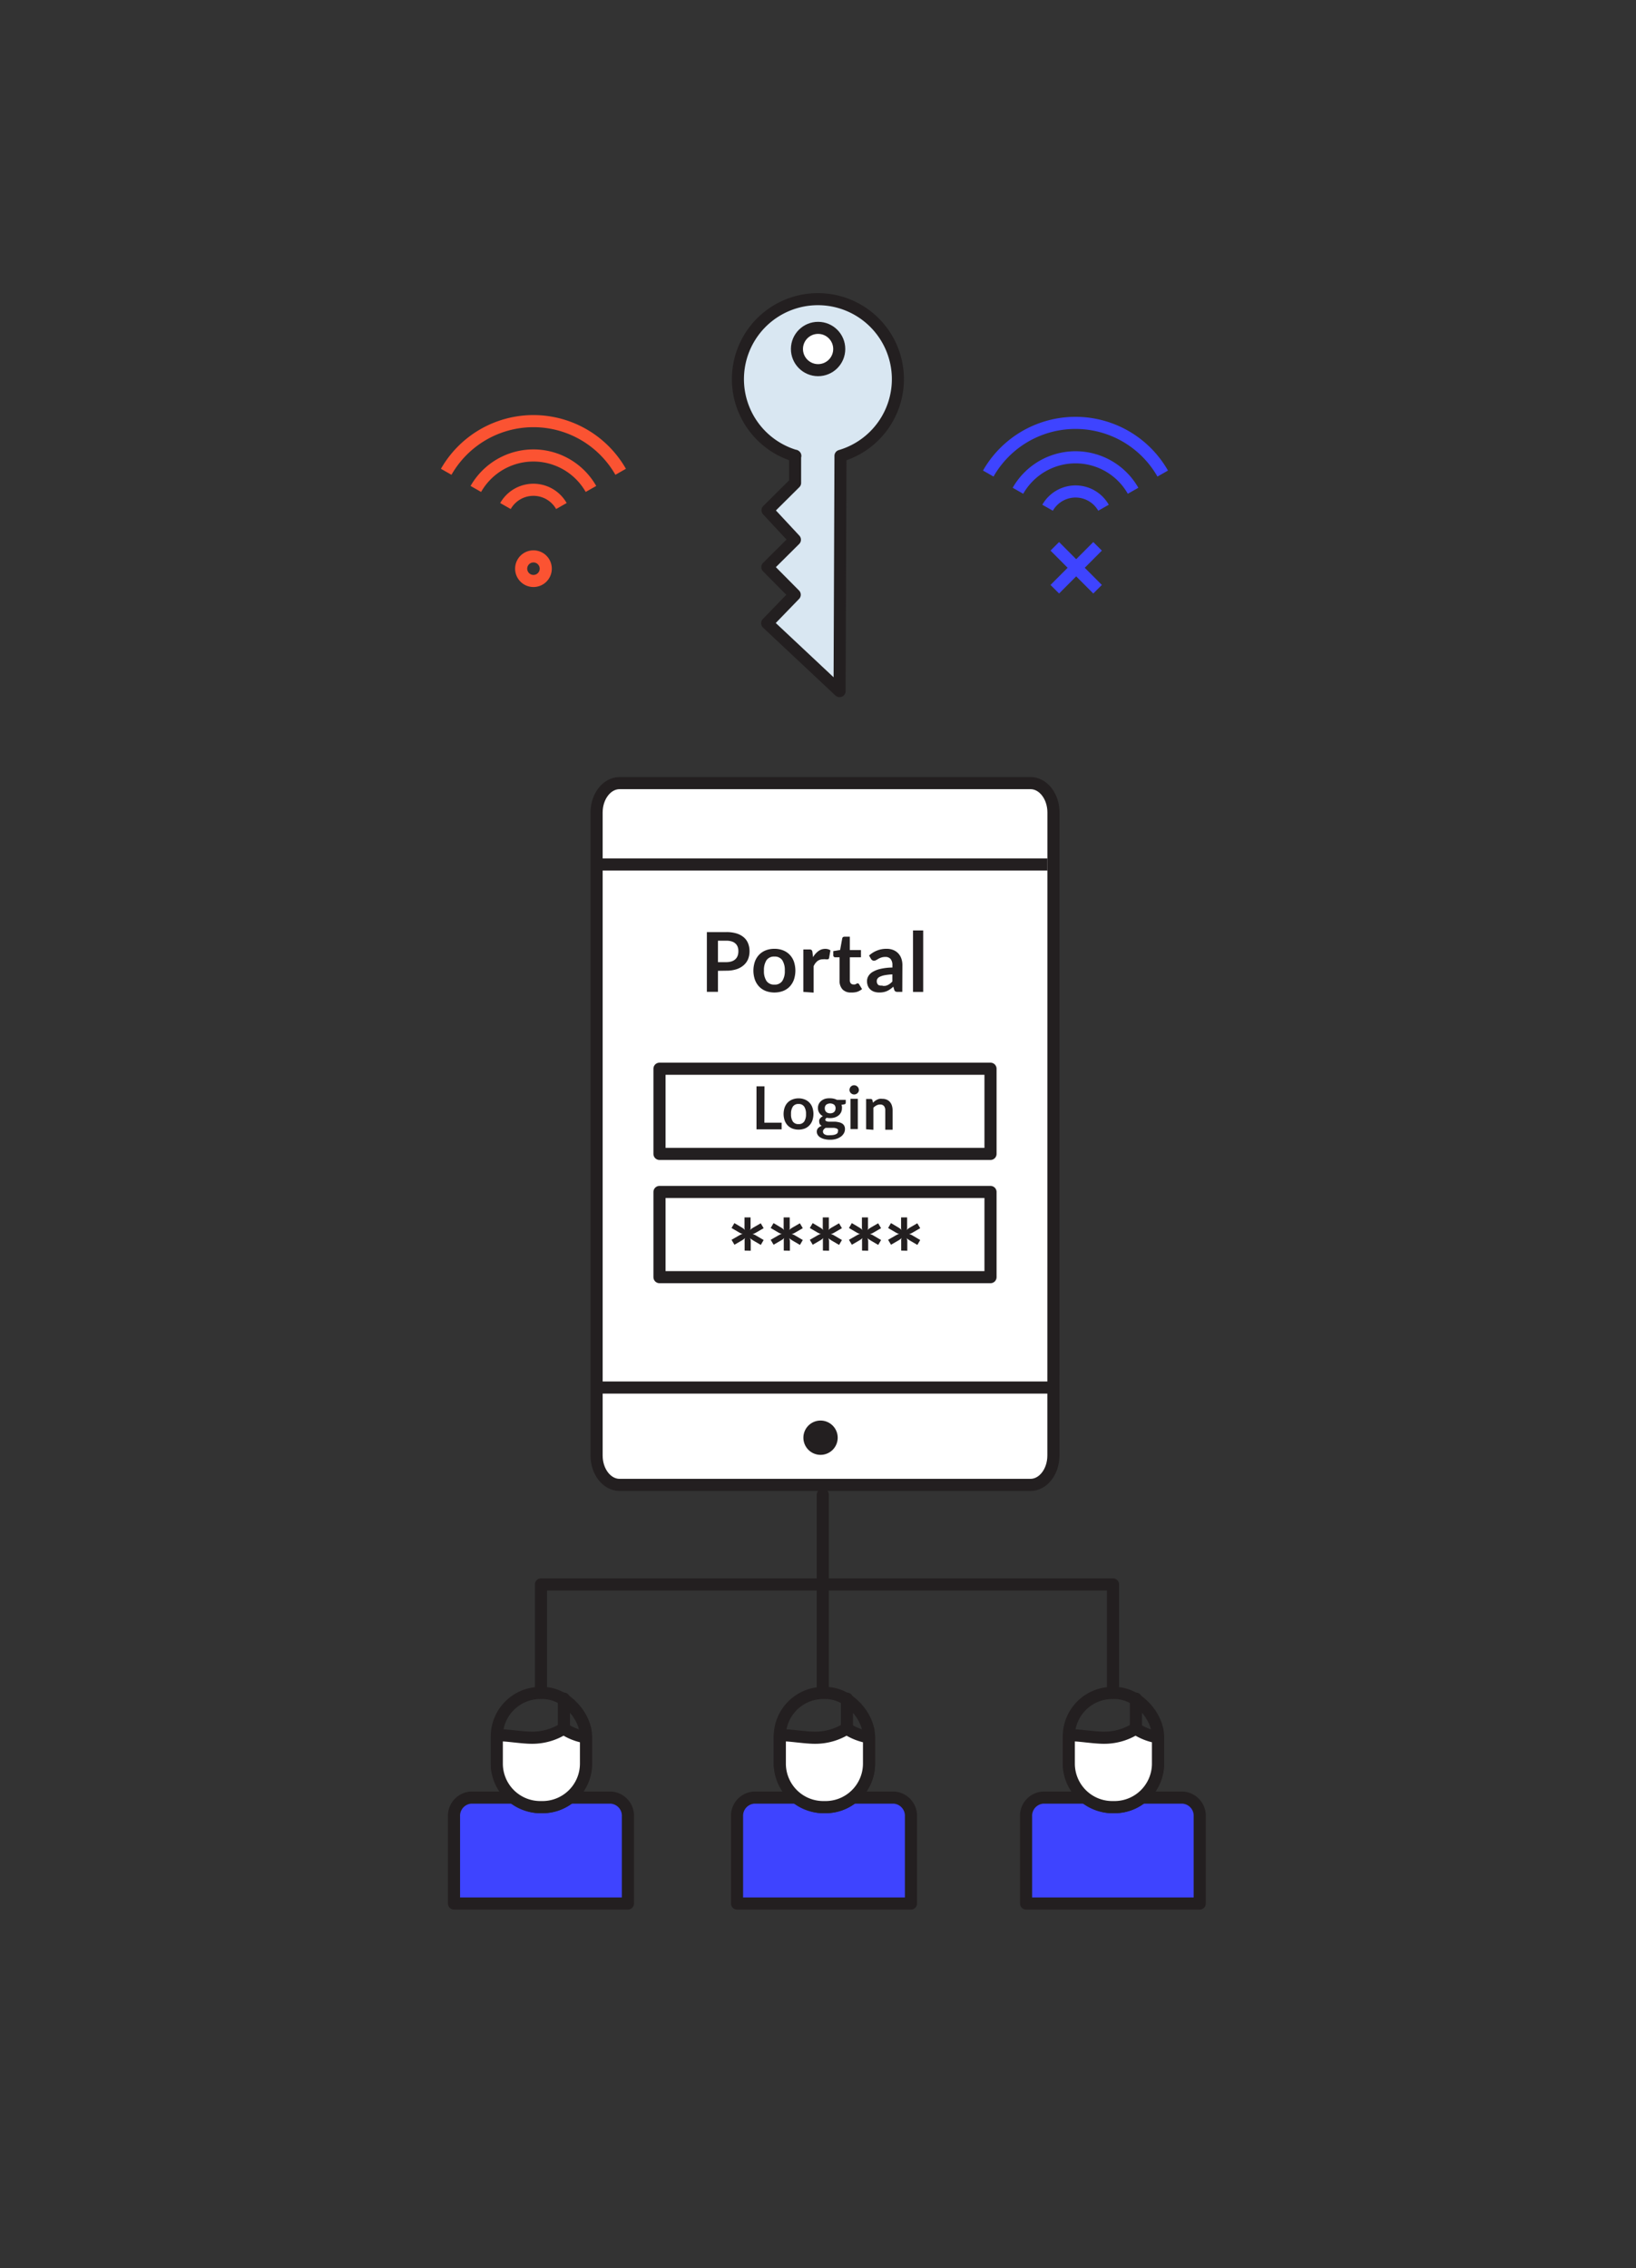 <svg id="Layer_1" data-name="Layer 1" xmlns="http://www.w3.org/2000/svg" viewBox="0 0 270 374.33"><rect x="0" y="0" width="270" height="374.33" fill="#333333" stroke="none"/><defs><style>.cls-1{fill:#3e44ff;}.cls-1,.cls-11,.cls-2,.cls-3,.cls-6,.cls-7,.cls-9{stroke:#231f20;}.cls-1,.cls-2,.cls-3,.cls-6,.cls-7{stroke-linecap:round;}.cls-1,.cls-11,.cls-2,.cls-3,.cls-6,.cls-7{stroke-linejoin:round;}.cls-1,.cls-11,.cls-2,.cls-3,.cls-4,.cls-5,.cls-9{stroke-width:2px;}.cls-11,.cls-2,.cls-4,.cls-5,.cls-9{fill:none;}.cls-3,.cls-7,.cls-8{fill:#fff;}.cls-4{stroke:#fb5332;}.cls-4,.cls-5,.cls-9{stroke-miterlimit:10;}.cls-5{stroke:#3e44ff;}.cls-6{fill:#d9e7f2;}.cls-6,.cls-7{stroke-width:1.99px;}.cls-10{fill:#231f20;}</style></defs><title>Artboard 8 copy 12</title><path class="cls-1" d="M84.68,296.69H77.74a3,3,0,0,0-2.81,3.12v14.36h28.7V299.81a3,3,0,0,0-2.81-3.12H94"/><rect class="cls-2" x="81.99" y="279.42" width="14.73" height="18.85" rx="7.18" ry="7.18"/><path class="cls-3" d="M93.07,285.27a9.66,9.66,0,0,1-5.29,1.54c-2.13,0-5.79-.74-5.79-.21v4.48a7.18,7.18,0,0,0,7.18,7.18h.36a7.18,7.18,0,0,0,7.18-7.18v-4.34a9.52,9.52,0,0,1-3.64-1.4Z"/><line class="cls-2" x1="93.07" y1="285.27" x2="93.07" y2="280.36"/><path class="cls-1" d="M131.38,296.69h-6.93a3,3,0,0,0-2.81,3.12v14.36h28.7V299.81a3,3,0,0,0-2.81-3.12h-6.81"/><rect class="cls-2" x="128.69" y="279.42" width="14.73" height="18.85" rx="7.18" ry="7.18"/><path class="cls-3" d="M139.78,285.27a9.66,9.66,0,0,1-5.29,1.54c-2.13,0-5.79-.74-5.79-.21v4.48a7.18,7.18,0,0,0,7.18,7.18h.36a7.18,7.18,0,0,0,7.18-7.18v-4.34a9.52,9.52,0,0,1-3.64-1.4Z"/><line class="cls-2" x1="139.78" y1="285.27" x2="139.78" y2="280.36"/><path class="cls-1" d="M179.08,296.69h-6.93a3,3,0,0,0-2.81,3.12v14.36H198V299.81a3,3,0,0,0-2.81-3.12h-6.81"/><rect class="cls-2" x="176.39" y="279.42" width="14.73" height="18.85" rx="7.18" ry="7.18"/><path class="cls-3" d="M187.47,285.27a9.66,9.66,0,0,1-5.29,1.54c-2.13,0-5.79-.74-5.79-.21v4.48a7.18,7.18,0,0,0,7.18,7.18h.36a7.18,7.18,0,0,0,7.18-7.18v-4.34a9.52,9.52,0,0,1-3.64-1.4Z"/><line class="cls-2" x1="187.47" y1="285.27" x2="187.47" y2="280.36"/><path class="cls-4" d="M83.42,83.52a5.31,5.31,0,0,1,9.23,0"/><path class="cls-4" d="M73.64,77.87a16.57,16.57,0,0,1,28.79,0"/><path class="cls-4" d="M78.53,80.7a10.93,10.93,0,0,1,19,0"/><circle class="cls-4" cx="88.04" cy="93.86" r="2.03"/><path class="cls-5" d="M172.89,83.8a5.31,5.31,0,0,1,9.23,0"/><path class="cls-5" d="M163.1,78.16a16.57,16.57,0,0,1,28.79,0"/><path class="cls-5" d="M168,81a10.93,10.93,0,0,1,19,0"/><line class="cls-5" x1="174.08" y1="97.25" x2="181.14" y2="90.17"/><line class="cls-5" x1="181.14" y1="97.25" x2="174.08" y2="90.17"/><path class="cls-6" d="M131.22,75.21l0,4.49-4.55,4.52,4.52,4.86-4.55,4.52,4.52,4.56-4.55,4.7,11.95,11.21.15-38.83a13.2,13.2,0,1,0-7.45,0Z"/><circle class="cls-7" cx="135.01" cy="57.6" r="3.49" transform="translate(76.85 192.37) rotate(-89.76)"/><polyline class="cls-2" points="89.28 279.38 89.28 261.51 183.69 261.51 183.69 279.38"/><line class="cls-2" x1="135.79" y1="246.7" x2="135.79" y2="278.38"/><path class="cls-8" d="M173.85,240.23c0,2.67-1.69,4.85-3.79,4.85H102.26c-2.1,0-3.8-2.17-3.8-4.85V134.1c0-2.67,1.7-4.85,3.8-4.85h67.81c2.09,0,3.79,2.17,3.79,4.85Z"/><path class="cls-9" d="M173.85,240.23c0,2.67-1.69,4.85-3.79,4.85H102.26c-2.1,0-3.8-2.17-3.8-4.85V134.1c0-2.67,1.7-4.85,3.8-4.85h67.81c2.09,0,3.79,2.17,3.79,4.85Z"/><path class="cls-10" d="M138.25,237.29a2.83,2.83,0,1,1-2.83-2.83,2.83,2.83,0,0,1,2.83,2.83"/><line class="cls-11" x1="97.97" y1="142.68" x2="172.87" y2="142.68"/><line class="cls-11" x1="97.73" y1="229.01" x2="173.12" y2="229.01"/><rect class="cls-2" x="108.84" y="176.39" width="54.63" height="14.06"/><rect class="cls-2" x="108.84" y="196.73" width="54.63" height="14.06"/><path class="cls-10" d="M118.49,160.23v3.47h-1.83v-9.86h3.21a5.61,5.61,0,0,1,1.71.23,3.29,3.29,0,0,1,1.19.65,2.53,2.53,0,0,1,.7,1,3.47,3.47,0,0,1,.23,1.27,3.51,3.51,0,0,1-.24,1.31,2.72,2.72,0,0,1-.72,1,3.36,3.36,0,0,1-1.19.67,5.35,5.35,0,0,1-1.68.24Zm0-1.43h1.38a2.77,2.77,0,0,0,.88-.13,1.62,1.62,0,0,0,.62-.36,1.47,1.47,0,0,0,.37-.57,2.2,2.2,0,0,0,.12-.75,2,2,0,0,0-.12-.72,1.42,1.42,0,0,0-.37-.55,1.63,1.63,0,0,0-.62-.34,2.89,2.89,0,0,0-.88-.12h-1.38Z"/><path class="cls-10" d="M127.81,156.6a3.84,3.84,0,0,1,1.42.25,3.06,3.06,0,0,1,1.09.72,3.18,3.18,0,0,1,.7,1.13,4.69,4.69,0,0,1,0,3,3.24,3.24,0,0,1-.7,1.14,3,3,0,0,1-1.09.72,4.15,4.15,0,0,1-2.85,0,3.07,3.07,0,0,1-1.09-.72,3.26,3.26,0,0,1-.7-1.14,4.62,4.62,0,0,1,0-3,3.2,3.2,0,0,1,.7-1.13,3.09,3.09,0,0,1,1.09-.72A3.87,3.87,0,0,1,127.81,156.6Zm0,5.91a1.48,1.48,0,0,0,1.29-.59,2.94,2.94,0,0,0,.42-1.72,3,3,0,0,0-.42-1.73,1.48,1.48,0,0,0-1.29-.59,1.5,1.5,0,0,0-1.31.6,3,3,0,0,0-.42,1.72,2.92,2.92,0,0,0,.42,1.71A1.5,1.5,0,0,0,127.81,162.51Z"/><path class="cls-10" d="M132.58,163.71v-7h1a.54.54,0,0,1,.36.09.56.56,0,0,1,.14.33l.1.85a3.34,3.34,0,0,1,.88-1,1.85,1.85,0,0,1,1.13-.37,1.47,1.47,0,0,1,.86.24l-.22,1.26a.26.26,0,0,1-.09.17.3.3,0,0,1-.18.05,1.13,1.13,0,0,1-.28,0,1.91,1.91,0,0,0-.47,0,1.43,1.43,0,0,0-.9.29,2.24,2.24,0,0,0-.63.85v4.36Z"/><path class="cls-10" d="M140.45,163.81a1.84,1.84,0,0,1-1.4-.51,2,2,0,0,1-.49-1.42V158h-.71a.32.32,0,0,1-.33-.35v-.67l1.13-.19.35-1.91a.34.34,0,0,1,.13-.21.41.41,0,0,1,.25-.07h.87v2.2h1.84V158h-1.84v3.79a.74.74,0,0,0,.16.51.56.56,0,0,0,.44.18.78.78,0,0,0,.26,0l.18-.08.14-.08a.22.22,0,0,1,.12,0,.19.19,0,0,1,.12,0l.1.11.5.82a2.57,2.57,0,0,1-.85.46A3.15,3.15,0,0,1,140.45,163.81Z"/><path class="cls-10" d="M148.91,163.71h-.76a.83.83,0,0,1-.37-.07.46.46,0,0,1-.2-.29l-.15-.5a5.83,5.83,0,0,1-.52.42,3.17,3.17,0,0,1-.53.3,2.74,2.74,0,0,1-.58.18,3.49,3.49,0,0,1-.68.06,2.67,2.67,0,0,1-.82-.12,1.76,1.76,0,0,1-.64-.36,1.64,1.64,0,0,1-.42-.59,2.11,2.11,0,0,1-.15-.83,1.62,1.62,0,0,1,.21-.78,2,2,0,0,1,.69-.7,4.39,4.39,0,0,1,1.29-.51,9,9,0,0,1,2-.23v-.41a1.54,1.54,0,0,0-.3-1,1.09,1.09,0,0,0-.86-.34,2.1,2.1,0,0,0-.68.1,2.59,2.59,0,0,0-.47.21l-.37.21a.75.75,0,0,1-.37.1.48.48,0,0,1-.29-.09.7.7,0,0,1-.2-.22l-.31-.54a4.16,4.16,0,0,1,2.91-1.11,2.82,2.82,0,0,1,1.09.2,2.32,2.32,0,0,1,.82.56,2.39,2.39,0,0,1,.51.86,3.28,3.28,0,0,1,.17,1.09Zm-3.27-1a2.21,2.21,0,0,0,.48,0,1.77,1.77,0,0,0,.41-.14,2.29,2.29,0,0,0,.38-.24,3.37,3.37,0,0,0,.36-.33v-1.18a9.15,9.15,0,0,0-1.23.13,3.27,3.27,0,0,0-.79.24,1,1,0,0,0-.43.33.84.84,0,0,0,.14,1.05A1.14,1.14,0,0,0,145.64,162.66Z"/><path class="cls-10" d="M152.36,153.57v10.14h-1.68V153.57Z"/><path class="cls-10" d="M122.89,206.41v-1.48a2.57,2.57,0,0,1,0-.32,1.45,1.45,0,0,1,.07-.29,1.08,1.08,0,0,1-.21.2l-.26.18-1.28.74-.48-.81,1.28-.74.29-.15a1.35,1.35,0,0,1,.29-.08.94.94,0,0,1-.29-.08l-.29-.15-1.28-.75.47-.81,1.28.76.26.18a1.16,1.16,0,0,1,.21.21,1.14,1.14,0,0,1-.08-.29,2.54,2.54,0,0,1,0-.31v-1.49h1v1.48a2.52,2.52,0,0,1,0,.33,1.13,1.13,0,0,1-.08.29,1.24,1.24,0,0,1,.21-.21l.27-.18,1.28-.74.48.81-1.28.74-.29.15a1.26,1.26,0,0,1-.29.08,1.8,1.8,0,0,1,.58.23l1.28.75-.47.81-1.28-.75-.27-.18a1.29,1.29,0,0,1-.22-.2,1.57,1.57,0,0,1,.11.6v1.49Z"/><path class="cls-10" d="M129.35,206.41v-1.48a2.57,2.57,0,0,1,0-.32,1.45,1.45,0,0,1,.07-.29,1.08,1.08,0,0,1-.21.2l-.26.18-1.28.74-.48-.81,1.28-.74.29-.15a1.36,1.36,0,0,1,.29-.08.94.94,0,0,1-.29-.08l-.29-.15-1.28-.75.47-.81,1.28.76.26.18a1.16,1.16,0,0,1,.21.21,1.14,1.14,0,0,1-.08-.29,2.54,2.54,0,0,1,0-.31v-1.49h1v1.48a2.54,2.54,0,0,1,0,.33,1.14,1.14,0,0,1-.08.29,1.24,1.24,0,0,1,.21-.21l.27-.18,1.28-.74.48.81-1.28.74-.29.15a1.26,1.26,0,0,1-.29.08,1.8,1.8,0,0,1,.58.23l1.28.75-.47.81-1.28-.75-.27-.18a1.29,1.29,0,0,1-.22-.2,1.57,1.57,0,0,1,.11.6v1.49Z"/><path class="cls-10" d="M135.81,206.41v-1.48a2.57,2.57,0,0,1,0-.32,1.45,1.45,0,0,1,.07-.29,1.08,1.08,0,0,1-.21.2l-.26.18-1.28.74-.48-.81,1.28-.74.29-.15a1.35,1.35,0,0,1,.29-.08.94.94,0,0,1-.29-.08l-.29-.15-1.28-.75.47-.81,1.28.76.26.18a1.16,1.16,0,0,1,.21.21,1.14,1.14,0,0,1-.08-.29,2.54,2.54,0,0,1,0-.31v-1.49h1v1.48a2.52,2.52,0,0,1,0,.33,1.13,1.13,0,0,1-.08.29,1.24,1.24,0,0,1,.21-.21l.27-.18,1.28-.74.48.81-1.28.74-.29.15a1.26,1.26,0,0,1-.29.08,1.8,1.8,0,0,1,.58.23l1.28.75-.47.81-1.28-.75-.27-.18a1.29,1.29,0,0,1-.22-.2,1.57,1.57,0,0,1,.11.6v1.49Z"/><path class="cls-10" d="M142.27,206.41v-1.48a2.57,2.57,0,0,1,0-.32,1.45,1.45,0,0,1,.07-.29,1.08,1.08,0,0,1-.21.2l-.26.18-1.28.74-.48-.81,1.28-.74.29-.15a1.36,1.36,0,0,1,.29-.08.94.94,0,0,1-.29-.08l-.29-.15-1.28-.75.47-.81,1.28.76.26.18a1.16,1.16,0,0,1,.21.21,1.14,1.14,0,0,1-.08-.29,2.54,2.54,0,0,1,0-.31v-1.49h1v1.48a2.54,2.54,0,0,1,0,.33,1.14,1.14,0,0,1-.08.29,1.24,1.24,0,0,1,.21-.21l.27-.18,1.28-.74.48.81-1.28.74-.29.15a1.26,1.26,0,0,1-.29.08,1.8,1.8,0,0,1,.58.23l1.28.75-.47.81-1.28-.75-.27-.18a1.29,1.29,0,0,1-.22-.2,1.57,1.57,0,0,1,.11.6v1.49Z"/><path class="cls-10" d="M148.73,206.41v-1.48a2.57,2.57,0,0,1,0-.32,1.44,1.44,0,0,1,.07-.29,1.08,1.08,0,0,1-.21.2l-.26.18-1.28.74-.48-.81,1.28-.74.29-.15a1.35,1.35,0,0,1,.29-.08.94.94,0,0,1-.29-.08l-.29-.15-1.28-.75.47-.81,1.28.76.26.18a1.16,1.16,0,0,1,.21.21,1.14,1.14,0,0,1-.08-.29,2.54,2.54,0,0,1,0-.31v-1.49h1v1.48a2.52,2.52,0,0,1,0,.33,1.14,1.14,0,0,1-.08.29,1.23,1.23,0,0,1,.21-.21l.27-.18,1.28-.74.48.81-1.28.74-.29.15a1.26,1.26,0,0,1-.29.08,1.8,1.8,0,0,1,.58.23l1.28.75-.47.81-1.28-.75-.27-.18a1.29,1.29,0,0,1-.22-.2,1.57,1.57,0,0,1,.11.6v1.49Z"/><path class="cls-10" d="M126.15,185.3H129v1.09h-4.15V179.3h1.32Z"/><path class="cls-10" d="M131.79,181.28a2.75,2.75,0,0,1,1,.18,2.2,2.2,0,0,1,.78.51,2.28,2.28,0,0,1,.5.81,3.36,3.36,0,0,1,0,2.15,2.32,2.32,0,0,1-.5.82,2.17,2.17,0,0,1-.78.52,3,3,0,0,1-2,0,2.19,2.19,0,0,1-.79-.52,2.33,2.33,0,0,1-.5-.82,3.33,3.33,0,0,1,0-2.15,2.29,2.29,0,0,1,.5-.81,2.22,2.22,0,0,1,.79-.51A2.77,2.77,0,0,1,131.79,181.28Zm0,4.25a1.06,1.06,0,0,0,.93-.42,2.12,2.12,0,0,0,.3-1.23,2.14,2.14,0,0,0-.3-1.24,1.06,1.06,0,0,0-.93-.43,1.07,1.07,0,0,0-.94.43,2.12,2.12,0,0,0-.3,1.24,2.1,2.1,0,0,0,.3,1.23A1.08,1.08,0,0,0,131.79,185.53Z"/><path class="cls-10" d="M137,181.27a2.64,2.64,0,0,1,.61.07,2,2,0,0,1,.52.19h1.45V182a.25.25,0,0,1-.06.18.34.34,0,0,1-.2.09l-.45.08a1.66,1.66,0,0,1,.08.27,1.64,1.64,0,0,1,0,.3,1.5,1.5,0,0,1-.15.67,1.51,1.51,0,0,1-.41.51,1.91,1.91,0,0,1-.62.33,2.57,2.57,0,0,1-.78.11,2.8,2.8,0,0,1-.55-.05q-.23.14-.23.32a.23.23,0,0,0,.14.22,1.15,1.15,0,0,0,.37.1l.52,0,.59,0a4.66,4.66,0,0,1,.59.09,1.7,1.7,0,0,1,.52.19,1,1,0,0,1,.37.36,1.11,1.11,0,0,1,.14.59,1.38,1.38,0,0,1-.16.65,1.73,1.73,0,0,1-.48.56,2.46,2.46,0,0,1-.76.39,3.27,3.27,0,0,1-1,.15,3.93,3.93,0,0,1-1-.11,2.3,2.3,0,0,1-.7-.29,1.27,1.27,0,0,1-.41-.42,1,1,0,0,1-.14-.5.86.86,0,0,1,.21-.59,1.49,1.49,0,0,1,.6-.38.83.83,0,0,1-.3-.27.8.8,0,0,1-.11-.45.74.74,0,0,1,0-.23.94.94,0,0,1,.12-.24,1.19,1.19,0,0,1,.2-.22,1.44,1.44,0,0,1,.29-.19,1.57,1.57,0,0,1-.6-.55,1.47,1.47,0,0,1-.22-.8,1.47,1.47,0,0,1,.57-1.19,1.89,1.89,0,0,1,.63-.33A2.68,2.68,0,0,1,137,181.27Zm1.33,5.34a.33.33,0,0,0-.09-.24.57.57,0,0,0-.24-.14,1.81,1.81,0,0,0-.36-.08l-.43,0-.47,0-.47,0a1.09,1.09,0,0,0-.33.27.55.55,0,0,0-.12.36.49.49,0,0,0,.07.25.55.55,0,0,0,.21.2,1.27,1.27,0,0,0,.38.13,3,3,0,0,0,.56,0,2.89,2.89,0,0,0,.58-.05,1.43,1.43,0,0,0,.4-.14.61.61,0,0,0,.23-.22A.53.53,0,0,0,138.28,186.61ZM137,183.75a1.14,1.14,0,0,0,.39-.06.78.78,0,0,0,.28-.17.7.7,0,0,0,.17-.26,1,1,0,0,0,.06-.33.79.79,0,0,0-.22-.59,1.13,1.13,0,0,0-1.34,0,.79.79,0,0,0-.22.59.93.93,0,0,0,.06.33.7.7,0,0,0,.17.26.74.74,0,0,0,.28.17A1.13,1.13,0,0,0,137,183.75Z"/><path class="cls-10" d="M141.75,179.89a.68.68,0,0,1-.06.29.79.79,0,0,1-.17.24.82.82,0,0,1-.25.16.76.76,0,0,1-.3.06.73.73,0,0,1-.3-.06.78.78,0,0,1-.41-.4.71.71,0,0,1-.06-.29.76.76,0,0,1,.06-.3.78.78,0,0,1,.16-.25.79.79,0,0,1,.24-.16.73.73,0,0,1,.3-.06.76.76,0,0,1,.3.06.82.82,0,0,1,.25.16.78.78,0,0,1,.17.25A.73.73,0,0,1,141.75,179.89Zm-.18,1.46v5h-1.21v-5Z"/><path class="cls-10" d="M142.94,186.38v-5h.74a.3.3,0,0,1,.31.22l.08.4a2.83,2.83,0,0,1,.32-.28,2.17,2.17,0,0,1,.36-.22,1.84,1.84,0,0,1,.4-.14,2.15,2.15,0,0,1,.47,0,1.8,1.8,0,0,1,.73.14,1.44,1.44,0,0,1,.53.39,1.73,1.73,0,0,1,.32.6,2.58,2.58,0,0,1,.11.77v3.2h-1.21v-3.2a1.07,1.07,0,0,0-.21-.71.79.79,0,0,0-.64-.25,1.26,1.26,0,0,0-.59.14,2.11,2.11,0,0,0-.52.39v3.64Z"/></svg>